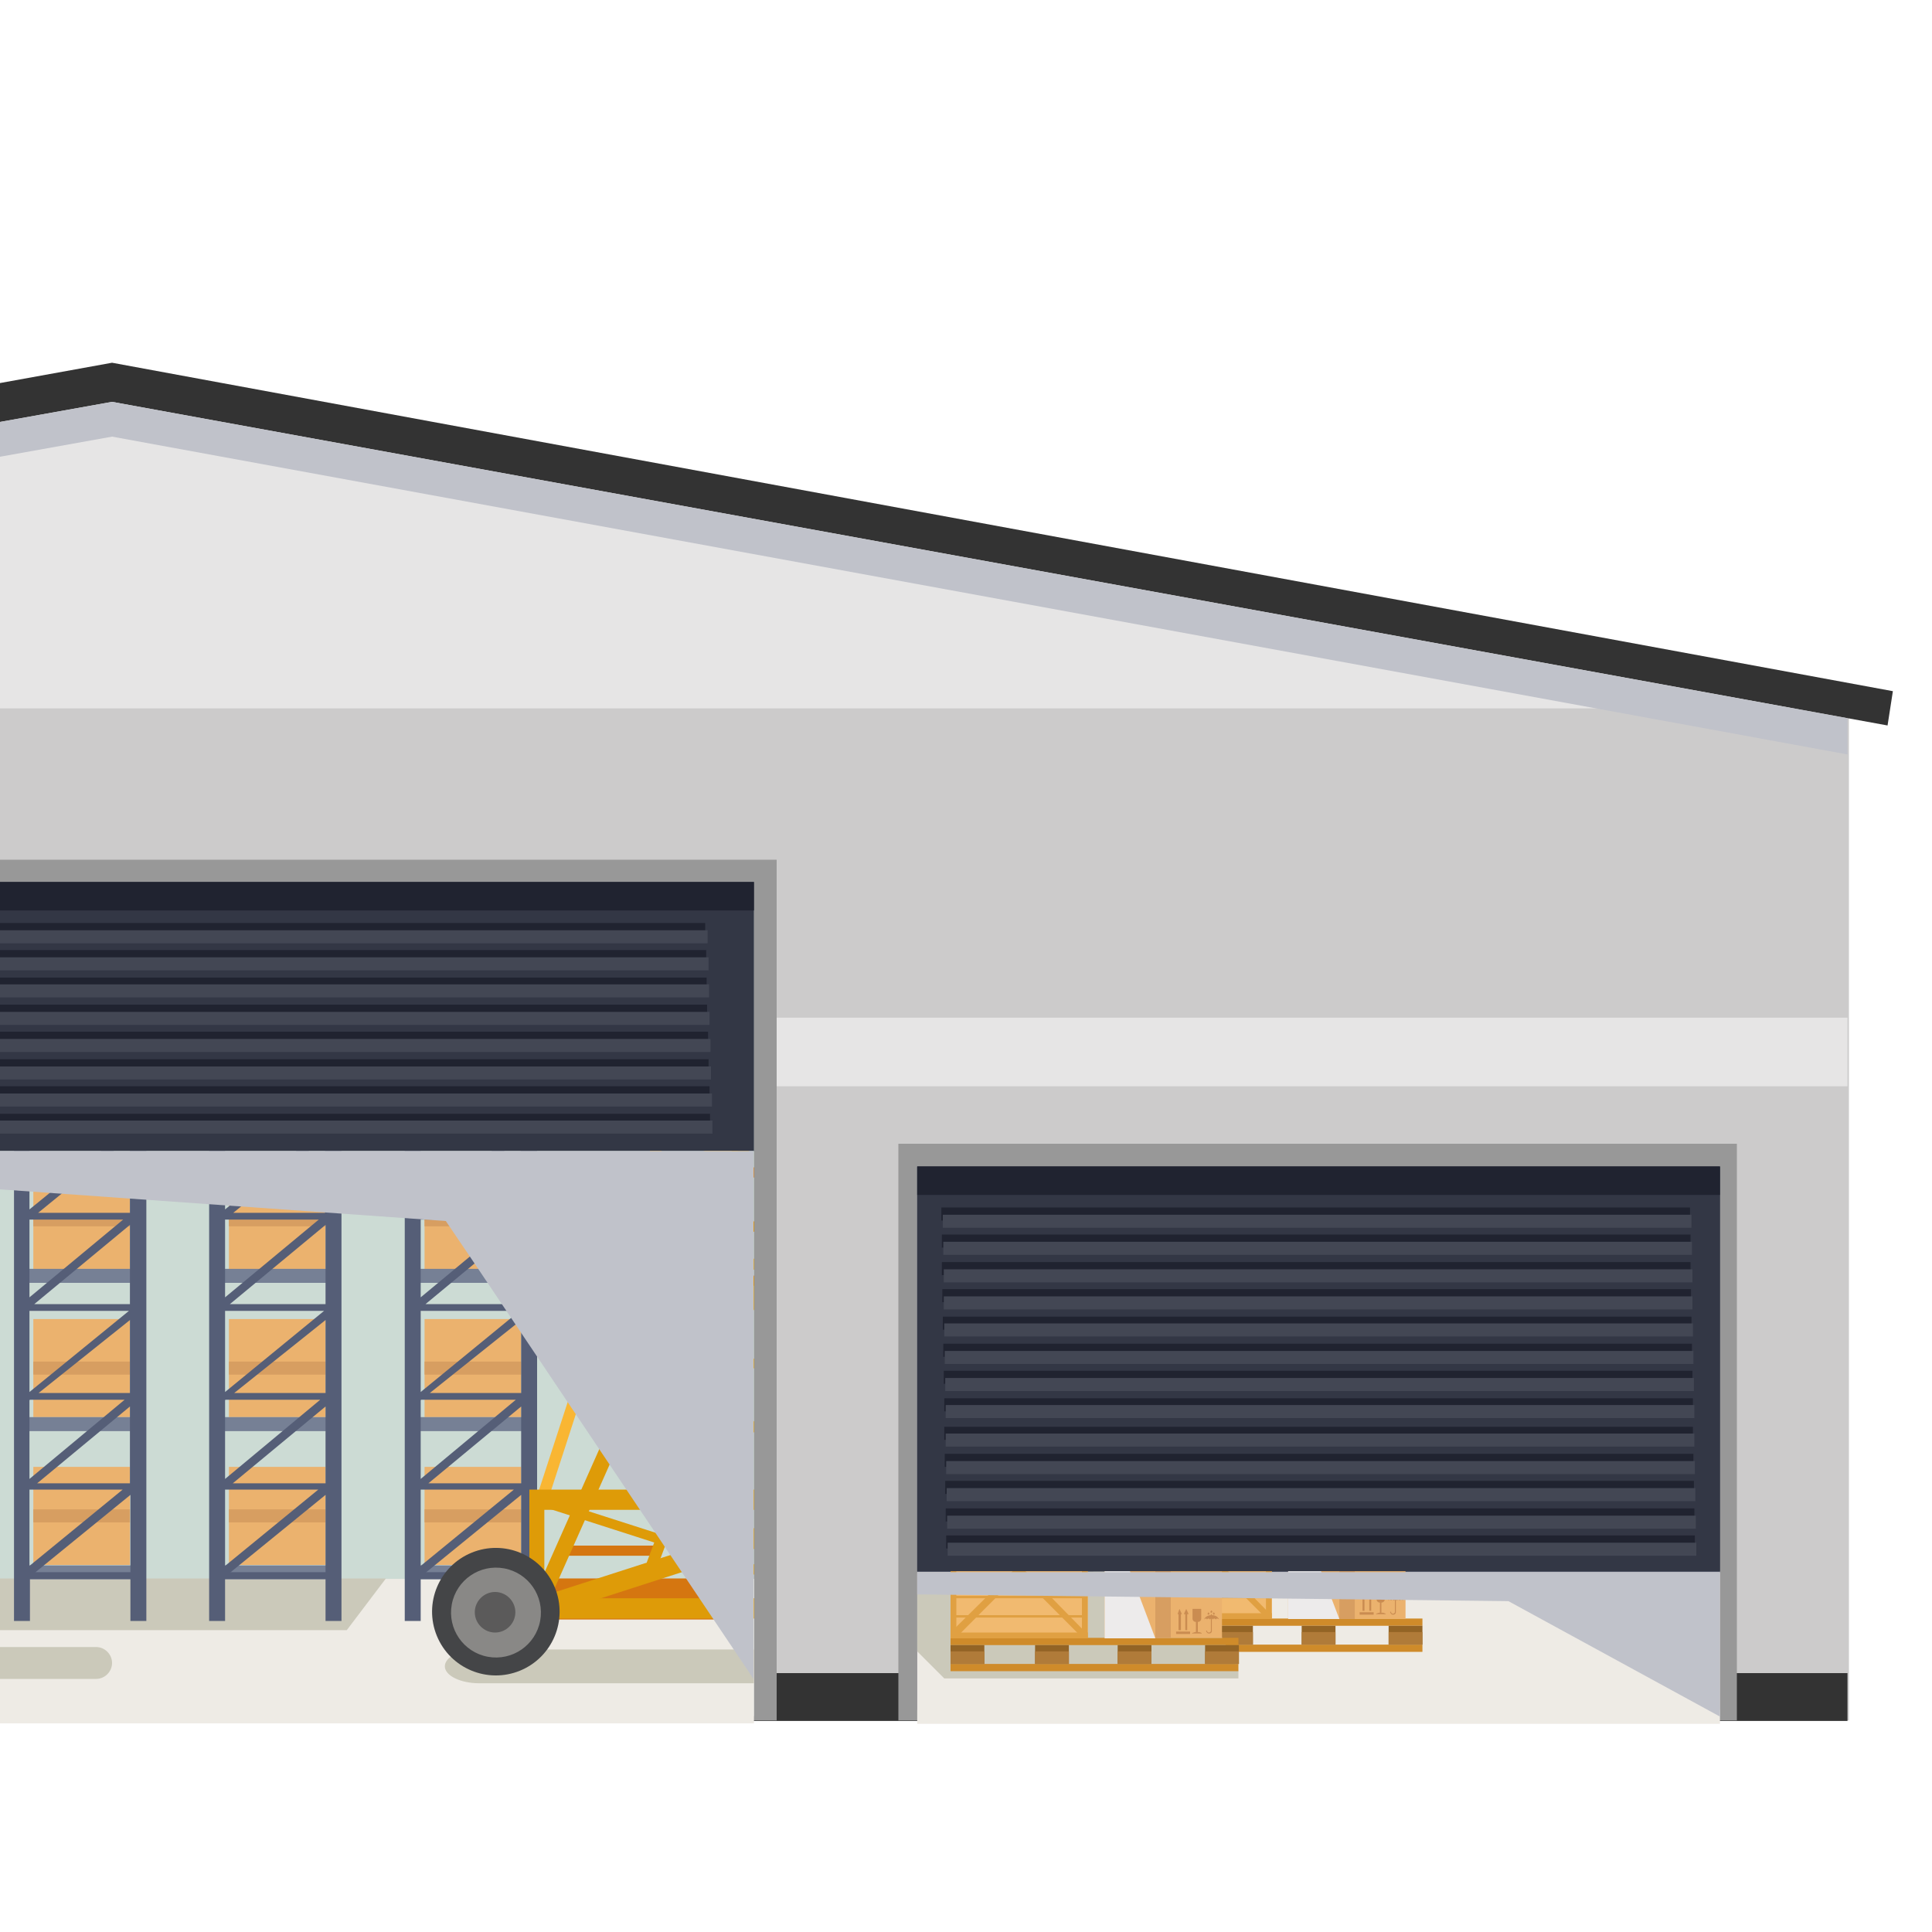 <?xml version="1.0" encoding="utf-8"?>
<!-- Generator: Adobe Illustrator 28.0.0, SVG Export Plug-In . SVG Version: 6.00 Build 0)  -->
<svg version="1.1" id="Layer_1" xmlns="http://www.w3.org/2000/svg" xmlns:xlink="http://www.w3.org/1999/xlink" x="0px" y="0px"
	 viewBox="0 0 400 400" style="enable-background:new 0 0 400 400;" xml:space="preserve">
<style type="text/css">
	.st0{fill:#485959;}
	.st1{fill:#354242;}
	.st2{fill:#80C8EB;}
	.st3{fill:#A9CED6;}
	.st4{opacity:0.6;}
	.st5{fill:#FFFFFF;}
	.st6{opacity:0.6;fill:#BABBBD;}
	.st7{opacity:0.2;}
	.st8{fill:#20201D;}
	.st9{fill:#333333;}
	.st10{opacity:0.3;fill:#434857;}
	.st11{fill:#E0E9F6;}
	.st12{fill:#A8AEB4;}
	.st13{fill:#434857;}
	.st14{fill:#404040;}
	.st15{fill:#303031;}
	.st16{fill:#F6AA18;}
	.st17{filter:url(#Adobe_OpacityMaskFilter);}
	.st18{opacity:0.3;mask:url(#SVGID_1_);}
	.st19{fill:#AFAFAF;}
	.st20{fill:#E6E5E5;}
	.st21{fill:#CCCBCB;}
	.st22{fill:#989898;}
	.st23{fill:#B3B3B2;}
	.st24{fill:#E52F30;}
	.st25{fill:#CC2A2A;}
	.st26{fill:#FAB937;}
	.st27{fill:#F1EEE6;}
	.st28{fill:#F2923B;}
	.st29{fill:#E5DECE;}
	.st30{fill:#FFD400;}
	.st31{fill:#F1912E;}
	.st32{fill:#DB7D0C;}
	.st33{fill:#D8D8D8;}
	.st34{opacity:0.43;}
	.st35{fill:#A57D48;}
	.st36{fill:#B7894C;}
	.st37{opacity:0.21;fill:#B7894C;}
	.st38{fill:#EABF8C;}
	.st39{opacity:7.000000e-02;fill:#8E775A;}
	.st40{fill:#454545;}
	.st41{fill:#B5B4B4;}
	.st42{fill:#F4CC9F;}
	.st43{fill:#D3A873;}
	.st44{opacity:0.17;fill:#5D452C;}
	.st45{opacity:0.1;fill:#8E775A;}
	.st46{fill:#E4BD8D;}
	.st47{fill:#535252;}
	.st48{opacity:0.49;fill:#8E775A;}
	.st49{fill:#DEB582;}
	.st50{opacity:9.000000e-02;fill:#8E775A;}
	.st51{opacity:6.000000e-02;fill:#8E775A;}
	.st52{fill:#573F29;}
	.st53{opacity:0.39;fill:#8C6843;}
	.st54{fill:#9F7113;}
	.st55{fill:#DFB153;}
	.st56{fill:#E0B762;}
	.st57{fill:#D5AB52;}
	.st58{fill:#7B5A3B;}
	.st59{fill:#5D452C;}
	.st60{opacity:0.11;fill:#8C6843;}
	.st61{fill:#1A1A1A;}
	.st62{fill:#FFBE19;}
	.st63{fill:#E68F16;}
	.st64{fill:#4F4F4F;}
	.st65{fill:#303030;}
	.st66{fill:#666666;}
	.st67{fill:#FF9F36;}
	.st68{fill:#383838;}
	.st69{fill:#FFCF36;}
	.st70{fill:#242424;}
	.st71{fill:#B3B3B3;}
	.st72{fill:#FFDA36;}
	.st73{clip-path:url(#SVGID_00000149372120567566810580000014388181032622362039_);}
	.st74{fill:#CCDBD4;}
	.st75{fill:#333745;}
	.st76{fill:#202330;}
	.st77{fill:#EEEBE5;}
	.st78{clip-path:url(#SVGID_00000125569054174308608890000016283146671520991645_);fill:#CBC9BA;}
	.st79{clip-path:url(#SVGID_00000125569054174308608890000016283146671520991645_);}
	.st80{fill:#EBB26E;}
	.st81{fill:#D79E61;}
	.st82{fill:#768095;}
	.st83{fill:#555E77;}
	.st84{fill:#D57610;}
	.st85{fill:#F9B633;}
	.st86{fill:#DE9B08;}
	.st87{fill:#585858;}
	.st88{fill:#898886;}
	.st89{fill:#5B5A5A;}
	.st90{fill:#444547;}
	.st91{fill:#CBC9BA;}
	.st92{fill:#434754;}
	.st93{fill:#C0C2CA;}
	.st94{fill:#545868;}
	.st95{fill:#CF8B2A;}
	.st96{fill:#936425;}
	.st97{fill:#B07B39;}
	.st98{fill:#E0A042;}
	.st99{fill:#F1BA70;}
	.st100{fill:#CA8C51;}
	.st101{fill:#EDEBEB;}
	.st102{fill:#55B4E2;}
	.st103{fill:#2DA3DC;}
	.st104{fill:#80C7EA;}
	.st105{fill:#E6B980;}
	.st106{fill:#C99856;}
	.st107{clip-path:url(#SVGID_00000140705823730948726880000007551320216499405970_);}
	.st108{fill:#293957;}
	.st109{fill:#D98B47;}
	.st110{fill:#CC803D;}
	.st111{opacity:0.47;fill:#D1E0F0;}
	.st112{fill:#F8FBFF;}
	.st113{fill:#F26C65;}
	.st114{fill:#C6CDD1;}
	.st115{opacity:0.3;}
	.st116{fill:#E0E7EB;}
	.st117{opacity:0.4;}
	.st118{fill:#F0852D;}
	.st119{fill:#F49E48;}
	.st120{opacity:0.3;fill:url(#SVGID_00000157296273674936105860000013937885429267373986_);}
	.st121{opacity:0.2;fill:url(#SVGID_00000179617738932123010030000014523313287734471857_);}
	.st122{fill:url(#SVGID_00000111896455779634910560000000080811087254285953_);}
	.st123{fill:url(#SVGID_00000011722833408337446770000013721522790378765988_);}
	.st124{fill:url(#SVGID_00000078748921910211264300000005457213168181988228_);}
	.st125{fill:url(#SVGID_00000173882791974307660720000014149042814740938115_);}
	.st126{fill:url(#SVGID_00000073723000409403125540000005189812085215000988_);}
	.st127{fill:url(#SVGID_00000129193914549199174230000006590115465287339690_);}
	.st128{fill:none;stroke:#D7135A;stroke-width:1.233;stroke-miterlimit:10;}
	.st129{fill:none;stroke:#FABA44;stroke-width:0.617;stroke-miterlimit:10;}
	.st130{opacity:0.2;fill:url(#SVGID_00000010282406808672349350000009984776903125635481_);}
	.st131{opacity:0.15;}
	.st132{opacity:0.3;fill:url(#SVGID_00000052084243819417830790000014751865726258676372_);}
	.st133{opacity:0.3;fill:url(#SVGID_00000130610055479433744200000009128447067760300984_);}
	.st134{opacity:0.1;}
	.st135{opacity:0.2;fill:url(#SVGID_00000132782805277053294010000007937644664374826637_);}
	.st136{opacity:0.2;fill:url(#SVGID_00000172429977881046551880000008638177262222441867_);}
	.st137{fill:#00998B;}
	.st138{fill:#151C1E;}
	.st139{opacity:0.5;fill:#3D4B4F;}
	.st140{fill:url(#SVGID_00000010297131810812152610000005566083668336988320_);}
	.st141{fill:url(#SVGID_00000170988606501250350850000010086199562303779239_);}
	.st142{fill:url(#SVGID_00000127725201736145814530000011481087735860402833_);}
	.st143{fill:url(#SVGID_00000114785057848906430490000004721031035079515019_);}
	.st144{fill:url(#SVGID_00000115506110722796115970000007663190920547969700_);}
	.st145{fill:url(#SVGID_00000023277627956227542490000016400482444824748219_);}
	.st146{fill:url(#SVGID_00000031195309501369383790000016601741498660391309_);}
	.st147{fill:url(#SVGID_00000140008571087675048640000012498485300325408658_);}
	.st148{fill:url(#SVGID_00000107589739741891760840000017653905276444534461_);}
	.st149{fill:url(#SVGID_00000044172981115928005190000006968330392627061939_);}
	.st150{fill:url(#SVGID_00000127008460426963419840000000608180343921415063_);}
	.st151{fill:url(#SVGID_00000139997687318060829800000010268433630930317720_);}
	.st152{fill:url(#SVGID_00000151522605878981635650000013481721574111937671_);}
	.st153{fill:#222B2E;}
	.st154{fill:#3C4548;}
	.st155{fill:url(#SVGID_00000078738399282426292290000002792201843993034416_);}
	.st156{fill:url(#SVGID_00000114047720328390048780000017743317299864610980_);}
	.st157{fill:#565F62;}
	.st158{fill:#242D30;}
	.st159{fill:#3D4649;}
	.st160{fill:url(#SVGID_00000002377591397230648390000010988387791948439707_);}
	.st161{fill:url(#SVGID_00000002377819638041110100000015748238636793328775_);}
	.st162{fill:url(#SVGID_00000130615508275429380160000017305883289613825715_);}
	.st163{fill:url(#SVGID_00000023994686815372398540000001246835859466946469_);}
	.st164{fill:url(#SVGID_00000029764040691247219560000017065133942831917501_);}
	.st165{fill:url(#SVGID_00000127007209929470388160000014287657131074965673_);}
	.st166{fill:url(#SVGID_00000084512797824853546310000012884858724679508617_);}
	.st167{fill:url(#SVGID_00000054949122086775471190000017861811260386686116_);}
	.st168{fill:url(#SVGID_00000088127271065760790560000011868576459578042768_);}
	.st169{fill:url(#SVGID_00000111896530887144775520000016968056222808494216_);}
	.st170{fill:url(#SVGID_00000075846969369556965580000004136262977233464494_);}
	.st171{fill:url(#SVGID_00000086686593972899836320000013020166214201434518_);}
	.st172{opacity:0.74;fill:#F0852D;}
	.st173{opacity:0.8;fill:url(#SVGID_00000025442010610884505320000011683954489464278930_);}
	.st174{opacity:0.8;fill:url(#SVGID_00000093176917842014453210000006961841553620872354_);}
	.st175{opacity:0.7;fill:url(#SVGID_00000159460052433168047170000005163729169922712503_);}
	.st176{fill:#CD6215;}
	.st177{fill:url(#SVGID_00000107550371609553174480000018265872554020395448_);}
	.st178{fill:url(#SVGID_00000133505601736115493610000016512545678864405433_);}
	.st179{fill:url(#SVGID_00000026874570948803671310000001597134588747333255_);}
	.st180{fill:url(#SVGID_00000125599667269662130880000002877533837175128201_);}
	.st181{opacity:0.8;fill:url(#SVGID_00000031885733535240431300000000612601578390933182_);}
	.st182{opacity:0.8;fill:url(#SVGID_00000095324043728278216790000004471015818101562812_);}
	.st183{opacity:0.7;fill:url(#SVGID_00000063623470072479155170000001658803028214589363_);}
	.st184{fill:#BFD63E;}
	.st185{clip-path:url(#SVGID_00000085951992970917217940000016492613973628447144_);}
	.st186{fill:none;stroke:#6F6F6E;stroke-width:2.771;stroke-linecap:round;stroke-miterlimit:10;}
	.st187{fill:#373352;}
	.st188{fill:#EFF5F8;}
	.st189{fill:#CCCCCC;}
	.st190{fill:#E6E6E6;}
	.st191{fill:#CBE3F0;}
	.st192{fill:#808080;}
	.st193{fill:#A9CFE9;}
	.st194{fill:#9C9B9B;}
	.st195{fill:#AACFD7;}
	.st196{opacity:0.6;fill:#BBBCBE;}
	.st197{fill:#21211E;}
	.st198{fill:#E1EAF7;}
	.st199{fill:#F7AB18;}
	.st200{fill:#FFD500;}
	.st201{fill:#F2922D;}
	.st202{fill:#10495D;}
	.st203{fill:#089B8D;}
	.st204{fill:none;stroke:#DC7D0C;stroke-width:0.911;stroke-miterlimit:10;}
	.st205{fill:none;stroke:#DC7D0C;stroke-width:0.876;stroke-miterlimit:10;}
	.st206{fill:#B66F1D;}
	.st207{fill:#DD3244;}
	.st208{fill:#FAB81B;}
	.st209{fill:#1B3B52;}
	.st210{fill:#F3F7FC;}
	.st211{fill:#137467;}
	.st212{fill:#7CC8CF;}
	.st213{fill:#CACFDA;}
	.st214{fill:#415556;}
	.st215{opacity:0.3;fill:url(#SVGID_00000050644455018445478650000017875793874612132542_);}
	.st216{opacity:0.2;fill:url(#SVGID_00000164475504128891460620000002496596402065907119_);}
	.st217{fill:url(#SVGID_00000158746096899007374960000011530491641285355667_);}
	.st218{fill:url(#SVGID_00000008114032780851044650000016422779573207216565_);}
	.st219{fill:url(#SVGID_00000096061024456815487990000009862756075497625244_);}
	.st220{fill:url(#SVGID_00000016054803301825818660000014441248644632662951_);}
	.st221{fill:url(#SVGID_00000168803290563162821550000013350128749787626897_);}
	.st222{fill:url(#SVGID_00000124856787620063119870000012620111639344254603_);}
	.st223{fill:none;stroke:#D7135A;stroke-width:1.168;stroke-miterlimit:10;}
	.st224{fill:none;stroke:#FABA44;stroke-width:0.584;stroke-miterlimit:10;}
	.st225{fill:#2BA4DD;}
	.st226{opacity:0.2;fill:url(#SVGID_00000065793698472764711790000007574526169036483713_);}
	.st227{opacity:0.3;fill:url(#SVGID_00000126308967657921681400000011855413632668596609_);}
	.st228{opacity:0.3;fill:url(#SVGID_00000168839590808398350010000012429581096198822279_);}
	.st229{opacity:0.2;fill:url(#SVGID_00000114780483938775782210000001234374476088469158_);}
	.st230{opacity:0.2;fill:url(#SVGID_00000088128239150373528930000008206693139002462856_);}
	.st231{fill:url(#SVGID_00000101782699584012108650000008595074510475233466_);}
	.st232{fill:url(#SVGID_00000103968407990429265140000007516550294080364677_);}
	.st233{fill:url(#SVGID_00000123422265754399791370000009793386493107401609_);}
	.st234{fill:url(#SVGID_00000029024688890844860060000007731720924556364675_);}
	.st235{fill:url(#SVGID_00000115484532523529753870000006867303160356059321_);}
	.st236{fill:url(#SVGID_00000080890653807038784500000005278522509854948770_);}
	.st237{fill:url(#SVGID_00000015313634485063881190000015517172006571430554_);}
	.st238{fill:url(#SVGID_00000101101021064581305880000005276205791010157207_);}
	.st239{fill:url(#SVGID_00000106144187277256243230000016975532973409561516_);}
	.st240{fill:url(#SVGID_00000165933936601808974330000016599735228251700663_);}
	.st241{fill:url(#SVGID_00000152943522242610362920000002863524020843785885_);}
	.st242{fill:url(#SVGID_00000146460914627394927470000015739026472414427287_);}
	.st243{fill:url(#SVGID_00000067224998896441334110000015499922434035639173_);}
	.st244{fill:url(#SVGID_00000009566397075782326670000002243700525284840106_);}
	.st245{fill:url(#SVGID_00000067954844601963026250000001057697014290630071_);}
	.st246{fill:url(#SVGID_00000093856420783018500090000004958033820663756675_);}
	.st247{fill:url(#SVGID_00000152240113174320587600000000883464792521677756_);}
	.st248{fill:url(#SVGID_00000108996903521595116450000012010755341915826616_);}
	.st249{fill:url(#SVGID_00000005263904041938680950000004223670961851989682_);}
	.st250{fill:url(#SVGID_00000148623807045838037110000014531499649995575483_);}
	.st251{fill:url(#SVGID_00000058576507439432089050000000414850444765823635_);}
	.st252{fill:url(#SVGID_00000180342906054017292740000016477612402073943463_);}
	.st253{fill:url(#SVGID_00000113331295361608513950000006638006093732052134_);}
	.st254{fill:url(#SVGID_00000046316257238981567750000005087259610367812534_);}
	.st255{fill:url(#SVGID_00000160160815388743968450000018130160923291054740_);}
	.st256{fill:url(#SVGID_00000126304315536503627580000004564373772209249454_);}
	.st257{fill:url(#SVGID_00000071542539595242294580000000917174918709425041_);}
	.st258{opacity:0.8;fill:url(#SVGID_00000173160556770689170680000001167149408376319622_);}
	.st259{opacity:0.8;fill:url(#SVGID_00000016765665577902785080000006924420435774640266_);}
	.st260{opacity:0.7;fill:url(#SVGID_00000014602856002783736220000018352905006296699267_);}
	.st261{fill:url(#SVGID_00000035507107210088257940000002563267177461822861_);}
	.st262{fill:url(#SVGID_00000057858685003302297280000008206659708030988218_);}
	.st263{fill:url(#SVGID_00000051365465283572584420000012857145470184170392_);}
	.st264{fill:url(#SVGID_00000062905396520446387780000001625007659682818233_);}
	.st265{opacity:0.8;fill:url(#SVGID_00000159451748444622258000000004185084895440177832_);}
	.st266{opacity:0.8;fill:url(#SVGID_00000075875416257090463720000002002776865580872632_);}
	.st267{opacity:0.7;fill:url(#SVGID_00000165951032949609852790000007323542874110609075_);}
	.st268{fill:#EA6560;}
	.st269{fill:#D74640;}
	.st270{fill:#EC6955;}
	.st271{fill:#EFF0F0;}
</style>
<g>
	<defs>
		<rect id="SVGID_00000147936419142710556830000010868890384918080447_" y="29.4" width="400" height="353.2"/>
	</defs>
	<clipPath id="SVGID_00000080919351793839835130000013447845600797296267_">
		<use xlink:href="#SVGID_00000147936419142710556830000010868890384918080447_"  style="overflow:visible;"/>
	</clipPath>
	<g style="clip-path:url(#SVGID_00000080919351793839835130000013447845600797296267_);">
		<rect x="-343.4" y="146.6" class="st21" width="726.2" height="209.6"/>
		<rect x="-344.1" y="346.4" class="st9" width="726.6" height="9.9"/>
		<rect x="157.2" y="210.7" class="st20" width="225.3" height="14.2"/>
		<g>
			<rect x="-118" y="178" class="st22" width="278.8" height="178.2"/>
			<rect x="-111.9" y="182.6" class="st74" width="268" height="172.7"/>
			<g>
				<rect x="-111.9" y="182.6" class="st75" width="268" height="55.7"/>
				<rect x="-111.9" y="182.6" class="st76" width="268" height="5.9"/>
				<g>
					<rect x="-103.9" y="191.1" class="st76" width="249.9" height="2.7"/>
					<rect x="-103.7" y="196.7" class="st76" width="249.9" height="2.7"/>
					<rect x="-103.6" y="202.4" class="st76" width="249.9" height="2.7"/>
					<rect x="-103.5" y="208" class="st76" width="249.9" height="2.7"/>
					<rect x="-103.3" y="213.6" class="st76" width="249.9" height="2.7"/>
					<rect x="-103.2" y="219.3" class="st76" width="249.9" height="2.7"/>
					<rect x="-103" y="224.9" class="st76" width="249.9" height="2.7"/>
					<rect x="-102.9" y="230.6" class="st76" width="249.9" height="2.7"/>
				</g>
			</g>
			<rect x="-111.9" y="326.9" class="st77" width="268" height="29.9"/>
			<g>
				<defs>
					<rect id="SVGID_00000158732145960560481410000014830328053319841205_" x="-111.9" y="238.3" width="268" height="117"/>
				</defs>
				<clipPath id="SVGID_00000012458182155757308440000011053880466632810653_">
					<use xlink:href="#SVGID_00000158732145960560481410000014830328053319841205_"  style="overflow:visible;"/>
				</clipPath>
				<path style="clip-path:url(#SVGID_00000012458182155757308440000011053880466632810653_);fill:#CBC9BA;" d="M186.9,345
					c0,2-3.2,3.5-7.1,3.5H99.2c-3.9,0-7.1-1.6-7.1-3.5l0,0c0-2,3.2-3.5,7.1-3.5h80.6C183.7,341.5,186.9,343,186.9,345L186.9,345z"/>
				<polygon style="clip-path:url(#SVGID_00000012458182155757308440000011053880466632810653_);fill:#CBC9BA;" points="71.8,337.5 
					-146,337.5 -138.9,326.8 79.9,326.8 				"/>
				<g style="clip-path:url(#SVGID_00000012458182155757308440000011053880466632810653_);">
					<g>
						<g>
							<g>
								<g>
									<g>
										<rect x="87.9" y="242.5" class="st80" width="20" height="20.3"/>
										<rect x="87.9" y="251.2" class="st81" width="20" height="2.7"/>
									</g>
									<g>
										<rect x="87.9" y="273.1" class="st80" width="20" height="20.3"/>
										<rect x="87.9" y="281.9" class="st81" width="20" height="2.7"/>
									</g>
									<g>
										<rect x="87.9" y="303.7" class="st80" width="20" height="20.3"/>
										<rect x="87.9" y="312.5" class="st81" width="20" height="2.7"/>
									</g>
									<g>
										<g>
											<rect x="84.5" y="324.1" class="st82" width="24.2" height="2.9"/>
											<rect x="84.3" y="293.4" class="st82" width="24.2" height="2.9"/>
											<rect x="84.2" y="262.7" class="st82" width="24.2" height="2.9"/>
											<rect x="84" y="232.1" class="st82" width="24.2" height="2.9"/>
										</g>
									</g>
									<g>
										<rect x="87.3" y="211.8" class="st80" width="20" height="20.3"/>
										<rect x="87.3" y="220.6" class="st81" width="20" height="2.7"/>
									</g>
									<g>
										<g>
											<path class="st83" d="M107.9,215.6l-0.3-0.2h0.3V215.6z M107.9,288.4H89l18.9-15.1V288.4z M88.8,251.1l19-15.5v15.5H88.8
												z M88.7,307.1l19.2-15.9v15.9H88.7z M107.9,270H88.1l19.8-16.4V270z M107.9,232.7H87.5l20.4-16.9V232.7z M105.7,215.4
												l-18.6,15.4v-15.4H105.7z M107.9,202.3V214H87.1v-11.7h-3.3v133.3h3.3V326l0.3,0.2l20.5-16.7v26.1h3.3V202.3H107.9z
												 M107,234.1l-19.9,16.3v-16.3H107z M87.2,289.8h19.6l-19.7,16.4v-16.3L87.2,289.8z M87.1,268.6v-16.1h19.4L87.1,268.6z
												 M107.6,271.4l-20.5,16.8v-16.8H107.6z M87.1,324.2v-15.8h19.3L87.1,324.2z"/>
										</g>
										<rect x="85" y="325.5" class="st83" width="25.7" height="1.4"/>
									</g>
								</g>
								<g>
									<g>
										<rect x="47.4" y="242.5" class="st80" width="20" height="20.3"/>
										<rect x="47.4" y="251.2" class="st81" width="20" height="2.7"/>
									</g>
									<g>
										<rect x="47.4" y="273.1" class="st80" width="20" height="20.3"/>
										<rect x="47.4" y="281.9" class="st81" width="20" height="2.7"/>
									</g>
									<g>
										<rect x="47.4" y="303.7" class="st80" width="20" height="20.3"/>
										<rect x="47.4" y="312.5" class="st81" width="20" height="2.7"/>
									</g>
									<g>
										<rect x="44" y="324.1" class="st82" width="24.2" height="2.9"/>
										<rect x="43.8" y="293.4" class="st82" width="24.2" height="2.9"/>
										<rect x="43.7" y="262.7" class="st82" width="24.2" height="2.9"/>
										<rect x="43.5" y="232.1" class="st82" width="24.2" height="2.9"/>
									</g>
									<g>
										<rect x="46.8" y="211.8" class="st80" width="20" height="20.3"/>
										<rect x="46.8" y="220.6" class="st81" width="20" height="2.7"/>
									</g>
									<g>
										<g>
											<path class="st83" d="M67.4,215.6l-0.3-0.2h0.3V215.6z M67.4,288.4H48.5l18.9-15.1V288.4z M48.3,251.1l19-15.5v15.5H48.3
												z M48.2,307.1l19.2-15.9v15.9H48.2z M67.4,270H47.6l19.8-16.4V270z M67.4,232.7H47l20.4-16.9V232.7z M65.2,215.4
												l-18.6,15.4v-15.4H65.2z M67.4,202.3V214H46.6v-11.7h-3.3v133.3h3.3V326l0.3,0.2l20.5-16.7v26.1h3.3V202.3H67.4z
												 M66.5,234.1l-19.9,16.3v-16.3H66.5z M46.7,289.8h19.6l-19.7,16.4v-16.3L46.7,289.8z M46.6,268.6v-16.1H66L46.6,268.6z
												 M67.1,271.4l-20.5,16.8v-16.8H67.1z M46.6,324.2v-15.8h19.3L46.6,324.2z"/>
										</g>
										<rect x="44.5" y="325.5" class="st83" width="25.7" height="1.4"/>
									</g>
								</g>
								<g>
									<g>
										<rect x="6.9" y="242.5" class="st80" width="20" height="20.3"/>
										<rect x="6.9" y="251.2" class="st81" width="20" height="2.7"/>
									</g>
									<g>
										<rect x="6.9" y="273.1" class="st80" width="20" height="20.3"/>
										<rect x="6.9" y="281.9" class="st81" width="20" height="2.7"/>
									</g>
									<g>
										<rect x="6.9" y="303.7" class="st80" width="20" height="20.3"/>
										<rect x="6.9" y="312.5" class="st81" width="20" height="2.7"/>
									</g>
									<g>
										<rect x="3.5" y="324.1" class="st82" width="24.2" height="2.9"/>
										<rect x="3.3" y="293.4" class="st82" width="24.2" height="2.9"/>
										<rect x="3.2" y="262.7" class="st82" width="24.2" height="2.9"/>
										<rect x="3" y="232.1" class="st82" width="24.2" height="2.9"/>
									</g>
									<g>
										<rect x="6.3" y="211.8" class="st80" width="20" height="20.3"/>
										<rect x="6.3" y="220.6" class="st81" width="20" height="2.7"/>
									</g>
									<g>
										<g>
											<path class="st83" d="M26.9,215.6l-0.3-0.2h0.3V215.6z M26.9,288.4H8l18.9-15.1V288.4z M7.9,251.1l19-15.5v15.5H7.9z
												 M7.7,307.1l19.2-15.9v15.9H7.7z M26.9,270H7.1l19.8-16.4V270z M26.9,232.7H6.5l20.4-16.9V232.7z M24.7,215.4L6.1,230.8
												v-15.4H24.7z M26.9,202.3V214H6.1v-11.7H2.9v133.3h3.3V326l0.3,0.2l20.5-16.7v26.1h3.3V202.3H26.9z M26.1,234.1
												L6.1,250.4v-16.3H26.1z M6.2,289.8h19.6L6.1,306.2v-16.3L6.2,289.8z M6.1,268.6v-16.1h19.4L6.1,268.6z M26.7,271.4
												L6.1,288.2v-16.8H26.7z M6.1,324.2v-15.8h19.3L6.1,324.2z"/>
										</g>
										<rect x="4.1" y="325.5" class="st83" width="25.7" height="1.4"/>
									</g>
								</g>
							</g>
						</g>
					</g>
				</g>
				<g style="clip-path:url(#SVGID_00000012458182155757308440000011053880466632810653_);">
					<g>
						<g>
							<rect x="116.1" y="320" class="st84" width="19.8" height="2.1"/>
							<rect x="121.1" y="308.8" class="st84" width="19" height="2.1"/>
							<rect x="126" y="297.6" class="st84" width="18.2" height="2.1"/>
							<rect x="130.9" y="286.5" class="st84" width="17.4" height="2.1"/>
							<rect x="135.8" y="275.3" class="st84" width="16.6" height="2.1"/>
							<rect x="140.8" y="264.1" class="st84" width="15.8" height="2.1"/>
							<rect x="145.7" y="252.9" class="st84" width="15" height="2.1"/>
							<rect x="150.6" y="241.7" class="st84" width="14.2" height="2.1"/>
							<rect x="155.6" y="230.5" class="st84" width="13.4" height="2.1"/>
							<rect x="160.5" y="219.3" class="st84" width="12.6" height="2.1"/>
							<rect x="165.4" y="208.2" class="st84" width="11.8" height="2.1"/>
							<rect x="170.3" y="197" class="st84" width="11" height="2.1"/>
						</g>
					</g>
					<g>
						<rect x="102.5" y="326.8" class="st84" width="46.6" height="8.5"/>
					</g>
					<path class="st85" d="M173,151.3c-0.3,0-7.6,0.6-11.5,7.9c-3.6,6.8-48.2,144.1-50.1,149.9l2.1,1.3c2.2-6.8,4.7-14.4,7.3-22.5
						h10.4v-2.1h-9.7c1.6-4.8,3.2-9.9,4.9-15l12,1.1l0.1-2.1l-11.4-1.1c1.6-5,3.3-10,4.9-15.1l13.5,2.3l0.1-2.1l-13-2.2
						c1.7-5,3.3-10.1,5-15.1l15,3.4l0.2-2.1l-14.5-3.3c1.7-5.1,3.4-10.2,5-15.1l16.5,4.5l0.3-2l-16.1-4.4c1.7-5.2,3.4-10.3,5-15.1
						l17.9,5.7l0.3-2l-17.6-5.6c1.8-5.4,3.5-10.5,5.1-15.1l19.3,6.8l0.4-2l-19-6.7c4.3-12.6,7.3-21.1,8.1-22.5
						c0.5-0.9,1.1-1.7,1.7-2.4l12.2,26.9l1.3-1.1l-12.3-27c3.2-2.7,6.8-3,6.8-3h7.2V197h2.3v-45.7L173,151.3z"/>
					<g>
						<path class="st86" d="M182.7,335.1h-73.1v-26.7h73.1V335.1z M112.7,330.9h67v-18.3h-67V330.9z"/>
					</g>
					<g>
						<path class="st86" d="M108,336.2l70.4-158.4l4.2,0.3l0.1,134L108,336.2z M179.7,182.9l-65.3,146.9l65.3-21V182.9z"/>
					</g>
					<g>
						<polygon class="st86" points="181,334 111,311.5 111.3,309.5 181.4,332 						"/>
					</g>
					<g>
						<path class="st86" d="M182,212.9l-9.2-13.4h8.9c0-0.7,0-1.4,0-2l-4.8-11.2l-1.3,1.1l4.4,10.1h-9.2c-0.1,0.5-0.2,1.1-0.3,1.6
							l9.2,13.4l-15.9,1.8c-0.2,0.7-0.4,1.3-0.6,1.9l15.7,14.3h-22.8c-0.1,0.5-0.3,1-0.4,1.5l23.2,20.9h-32.4
							c-0.1,0.6-0.3,1.2-0.5,1.8l32.7,26.6h-44.8c-0.2,0.6-0.4,1.2-0.7,1.7l47.9,28.4l0.6-1.9l-44.1-26.2h44.4c0-0.6,0-1.1,0.1-1.7
							L149.1,255h31.8c0-0.8,0-1.7,0.1-2.5l-22.1-19.9h22.6c0-0.7,0.1-1.3,0.1-2l-15.8-14.5l16.1-1.8
							C181.9,213.8,181.9,213.3,182,212.9z"/>
					</g>
					<g>
						<polygon class="st86" points="135.9,324.9 133.9,323.5 180.6,198.8 182.7,200.2 						"/>
					</g>
					<g>
						
							<ellipse transform="matrix(0.127 -0.992 0.992 0.127 -172.467 472.062)" class="st87" cx="182" cy="334" rx="13.2" ry="13.2"/>
						
							<ellipse transform="matrix(0.186 -0.983 0.983 0.186 -180.065 450.692)" class="st88" cx="182" cy="334" rx="9.3" ry="9.3"/>
						<path class="st89" d="M186.2,334c0,2.3-1.9,4.2-4.2,4.2s-4.2-1.9-4.2-4.2s1.9-4.2,4.2-4.2S186.2,331.7,186.2,334z"/>
					</g>
					<g>
						
							<ellipse transform="matrix(0.925 -0.38 0.38 0.925 -118.999 63.864)" class="st90" cx="102.5" cy="333.8" rx="13.2" ry="13.2"/>
						
							<ellipse transform="matrix(0.181 -0.984 0.984 0.181 -244.325 374.307)" class="st88" cx="102.5" cy="333.8" rx="9.3" ry="9.3"/>
						<path class="st89" d="M106.7,333.8c0,2.3-1.9,4.2-4.2,4.2c-2.3,0-4.2-1.9-4.2-4.2c0-2.3,1.9-4.2,4.2-4.2
							C104.8,329.6,106.7,331.5,106.7,333.8z"/>
					</g>
				</g>
			</g>
		</g>
		<path class="st91" d="M23.2,344.3c0,1.8-1.5,3.3-3.3,3.3h-92.7c-1.8,0-3.3-1.5-3.3-3.3l0,0c0-1.8,1.5-3.3,3.3-3.3h92.7
			C21.7,341,23.2,342.5,23.2,344.3L23.2,344.3z"/>
		<g>
			<rect x="-103.4" y="192.6" class="st92" width="249.9" height="2.7"/>
			<rect x="-103.2" y="198.2" class="st92" width="249.9" height="2.7"/>
			<rect x="-103.1" y="203.8" class="st92" width="249.9" height="2.7"/>
			<rect x="-103" y="209.5" class="st92" width="249.9" height="2.7"/>
			<rect x="-102.8" y="215.1" class="st92" width="249.9" height="2.7"/>
			<rect x="-102.7" y="220.8" class="st92" width="249.9" height="2.7"/>
			<rect x="-102.5" y="226.4" class="st92" width="249.9" height="2.7"/>
			<rect x="-102.4" y="232" class="st92" width="249.9" height="2.7"/>
		</g>
		<polygon class="st93" points="156,347.6 98.6,262.1 92.3,252.8 -111.9,238.3 156,238.3 		"/>
		<polygon class="st20" points="-344.1,146.6 23.2,83.2 382.2,146.6 		"/>
		<g>
			<polygon class="st9" points="-350.8,150.2 -351.8,143.1 23.2,75.1 391.9,143.1 390.8,150.2 23.2,83.2 			"/>
		</g>
		<polygon class="st93" points="-343.4,156.2 23.2,90.4 382.5,156.2 382.5,148.7 23.2,83.2 -343.4,148.9 		"/>
		<g>
			<rect x="186" y="236.8" class="st22" width="173.6" height="119.4"/>
			<rect x="189.9" y="241.6" class="st94" width="166.2" height="112.4"/>
			<rect x="189.9" y="325.5" class="st77" width="166.2" height="31.4"/>
			<g>
				<g>
					<g>
						<g>
							<g>
								<rect x="234.9" y="340.5" class="st95" width="59.6" height="1.5"/>
								<rect x="234.9" y="335.1" class="st95" width="59.6" height="1.5"/>
								<rect x="234.9" y="336.6" class="st96" width="7" height="3.9"/>
								<rect x="269.5" y="336.6" class="st96" width="7" height="3.9"/>
								<rect x="287.5" y="336.6" class="st96" width="7" height="3.9"/>
								<rect x="252.4" y="336.6" class="st96" width="7" height="3.9"/>
							</g>
							<rect x="234.9" y="337.9" class="st97" width="7" height="2.6"/>
							<rect x="252.4" y="337.9" class="st97" width="7" height="2.6"/>
							<rect x="269.5" y="337.9" class="st97" width="7" height="2.6"/>
							<rect x="287.5" y="337.9" class="st97" width="7" height="2.6"/>
						</g>
						<rect x="266.7" y="307.5" class="st80" width="24.3" height="27.7"/>
						<rect x="277.3" y="307.5" class="st81" width="3.2" height="27.7"/>
						<g>
							<rect x="234.9" y="334" class="st98" width="28.4" height="1.2"/>
							<g>
								<rect x="234.9" y="306.6" class="st99" width="28.4" height="28.4"/>
							</g>
							<g>
								<rect x="234.9" y="306.6" class="st98" width="1.2" height="28.4"/>
							</g>
							<g>
								<g>
									<rect x="235" y="330.4" class="st98" width="28.1" height="0.5"/>
								</g>
								<g>
									<rect x="235" y="326.5" class="st98" width="28.1" height="0.5"/>
								</g>
								<g>
									<rect x="235" y="322.6" class="st98" width="28.1" height="0.5"/>
								</g>
								<g>
									<rect x="235" y="318.6" class="st98" width="28.1" height="0.5"/>
								</g>
								<g>
									<rect x="235" y="314.7" class="st98" width="28.1" height="0.5"/>
								</g>
								<g>
									<rect x="235" y="310.8" class="st98" width="28.1" height="0.5"/>
								</g>
							</g>
							<g>
								<rect x="262.1" y="306.6" class="st98" width="1.2" height="28.4"/>
							</g>
							<g>
								<rect x="234.9" y="306.6" class="st98" width="28.4" height="1.2"/>
							</g>
							<g>
								<polygon class="st98" points="262.1,307.1 262.8,308.2 236.1,335.1 234.9,334 								"/>
							</g>
							<g>
								<polygon class="st98" points="236.4,307.1 235.2,308 261.7,334.6 262.8,334 								"/>
							</g>
							<g>
								<rect x="234.9" y="334" class="st98" width="28.4" height="1.2"/>
							</g>
						</g>
					</g>
					<g>
						<polygon class="st100" points="282.1,333.5 282.5,333.5 282.5,330.2 282.8,330.2 282.3,329.2 281.8,330.2 282.1,330.2 						
							"/>
						<rect x="281.5" y="333.8" class="st100" width="2.9" height="0.5"/>
						<polygon class="st100" points="283.5,333.5 283.9,333.5 283.9,330.2 284.2,330.2 283.7,329.2 283.2,330.2 283.5,330.2 						
							"/>
						<path class="st100" d="M286,333.9v-2.1h0c0.4,0,0.7-0.3,0.7-0.7v-2H285v2c0,0.4,0.3,0.7,0.7,0.7v2.1h-0.2l-0.6,0.2v0.1h2v-0.1
							l-0.5-0.2H286z"/>
						<path class="st100" d="M289,330.5v-0.2h-0.2v0.2c-1.2,0.1-1.4,0.9-1.4,0.9s0.2-0.2,0.3-0.2c0.3,0,0.3,0.2,0.3,0.2
							s0.1-0.2,0.3-0.2c0.2,0,0.3,0.2,0.3,0.2s0.1-0.1,0.2-0.2v2.6c0,0-0.1,0.3-0.4,0.3c-0.4,0-0.4-0.4-0.4-0.4h-0.2
							c0,0,0.1,0.6,0.6,0.6c0.6,0,0.6-0.5,0.6-0.5v-2.6c0.1,0,0.2,0.2,0.2,0.2s0.1-0.2,0.3-0.2c0.2,0,0.3,0.2,0.3,0.2
							s0.1-0.2,0.3-0.2s0.4,0.2,0.4,0.2S290.2,330.5,289,330.5z"/>
						<path class="st100" d="M288.2,330.3c0.1,0,0.2-0.1,0.2-0.2s-0.2-0.3-0.2-0.3s-0.2,0.3-0.2,0.3S288.2,330.3,288.2,330.3z"/>
						<path class="st100" d="M288.9,329.9c0.1,0,0.2-0.1,0.2-0.2s-0.2-0.3-0.2-0.3s-0.2,0.3-0.2,0.3S288.8,329.9,288.9,329.9z"/>
						<path class="st100" d="M289.4,330.3c0.1,0,0.2-0.1,0.2-0.2s-0.2-0.3-0.2-0.3s-0.2,0.3-0.2,0.3S289.3,330.3,289.4,330.3z"/>
					</g>
					<polygon class="st101" points="266.7,307.5 277.3,335.2 266.7,335.2 					"/>
				</g>
				<polygon class="st91" points="256.4,347.5 195.5,347.5 189.9,341.9 189.9,325.5 246.3,325.3 256.4,346 				"/>
				<g>
					<g>
						<g>
							<g>
								<rect x="196.8" y="344.5" class="st95" width="59.6" height="1.5"/>
								<rect x="196.8" y="339.1" class="st95" width="59.6" height="1.5"/>
								<rect x="196.8" y="340.6" class="st96" width="7" height="3.9"/>
								<rect x="231.4" y="340.6" class="st96" width="7" height="3.9"/>
								<rect x="249.5" y="340.6" class="st96" width="7" height="3.9"/>
								<rect x="214.3" y="340.6" class="st96" width="7" height="3.9"/>
							</g>
							<rect x="196.8" y="341.9" class="st97" width="7" height="2.6"/>
							<rect x="214.3" y="341.9" class="st97" width="7" height="2.6"/>
							<rect x="231.4" y="341.9" class="st97" width="7" height="2.6"/>
							<rect x="249.5" y="341.9" class="st97" width="7" height="2.6"/>
						</g>
						<rect x="228.7" y="311.4" class="st80" width="24.3" height="27.7"/>
						<rect x="239.2" y="311.4" class="st81" width="3.2" height="27.7"/>
						<g>
							<rect x="196.8" y="338" class="st98" width="28.4" height="1.2"/>
							<g>
								<rect x="196.8" y="310.6" class="st99" width="28.4" height="28.4"/>
							</g>
							<g>
								<rect x="196.8" y="310.6" class="st98" width="1.2" height="28.4"/>
							</g>
							<g>
								<g>
									<rect x="197" y="334.4" class="st98" width="28.1" height="0.5"/>
								</g>
								<g>
									<rect x="197" y="330.4" class="st98" width="28.1" height="0.5"/>
								</g>
								<g>
									<rect x="197" y="326.5" class="st98" width="28.1" height="0.5"/>
								</g>
								<g>
									<rect x="197" y="322.6" class="st98" width="28.1" height="0.5"/>
								</g>
								<g>
									<rect x="197" y="318.7" class="st98" width="28.1" height="0.5"/>
								</g>
								<g>
									<rect x="197" y="314.8" class="st98" width="28.1" height="0.5"/>
								</g>
							</g>
							<g>
								<rect x="224" y="310.6" class="st98" width="1.2" height="28.4"/>
							</g>
							<g>
								<rect x="196.8" y="310.6" class="st98" width="28.4" height="1.2"/>
							</g>
							<g>
								<polygon class="st98" points="224,311.1 224.8,312.1 198,339 196.8,338 								"/>
							</g>
							<g>
								<polygon class="st98" points="198.4,311.1 197.1,312 223.6,338.6 224.8,338 								"/>
							</g>
							<g>
								<rect x="196.8" y="338" class="st98" width="28.4" height="1.2"/>
							</g>
						</g>
					</g>
					<g>
						<polygon class="st100" points="244,337.5 244.5,337.5 244.5,334.2 244.7,334.2 244.2,333.1 243.8,334.2 244,334.2 						"/>
						<rect x="243.5" y="337.8" class="st100" width="2.9" height="0.5"/>
						<polygon class="st100" points="245.4,337.5 245.8,337.5 245.8,334.2 246.1,334.2 245.6,333.1 245.1,334.2 245.4,334.2 						
							"/>
						<path class="st100" d="M248,337.9v-2.1h0c0.4,0,0.7-0.3,0.7-0.7v-2h-1.8v2c0,0.4,0.3,0.7,0.7,0.7v2.1h-0.2l-0.6,0.2v0.1h2
							v-0.1l-0.5-0.2H248z"/>
						<path class="st100" d="M250.9,334.4v-0.2h-0.2v0.2c-1.2,0.1-1.4,0.9-1.4,0.9s0.2-0.2,0.3-0.2c0.3,0,0.3,0.2,0.3,0.2
							s0.1-0.2,0.3-0.2c0.2,0,0.3,0.2,0.3,0.2s0.1-0.1,0.2-0.2v2.6c0,0-0.1,0.3-0.4,0.3c-0.4,0-0.4-0.4-0.4-0.4h-0.2
							c0,0,0.1,0.6,0.6,0.6c0.6,0,0.6-0.5,0.6-0.5v-2.6c0.1,0,0.2,0.2,0.2,0.2s0.1-0.2,0.3-0.2s0.3,0.2,0.3,0.2s0.1-0.2,0.3-0.2
							c0.2,0,0.4,0.2,0.4,0.2S252.1,334.4,250.9,334.4z"/>
						<path class="st100" d="M250.2,334.3c0.1,0,0.2-0.1,0.2-0.2c0-0.1-0.2-0.3-0.2-0.3s-0.2,0.3-0.2,0.3
							C250,334.2,250.1,334.3,250.2,334.3z"/>
						<path class="st100" d="M250.8,333.9c0.1,0,0.2-0.1,0.2-0.2c0-0.1-0.2-0.3-0.2-0.3s-0.2,0.3-0.2,0.3
							C250.6,333.8,250.7,333.9,250.8,333.9z"/>
						<path class="st100" d="M251.3,334.3c0.1,0,0.2-0.1,0.2-0.2c0-0.1-0.2-0.3-0.2-0.3s-0.2,0.3-0.2,0.3
							C251.2,334.2,251.2,334.3,251.3,334.3z"/>
					</g>
					<polygon class="st101" points="228.7,311.4 239.2,339.2 228.7,339.2 					"/>
				</g>
				<rect x="189.9" y="241.5" class="st75" width="166.2" height="83.8"/>
				<rect x="189.9" y="241.5" class="st76" width="166.2" height="5.9"/>
				<g>
					<rect x="194.9" y="250" class="st76" width="155" height="2.7"/>
					<rect x="195" y="255.6" class="st76" width="155" height="2.7"/>
					<rect x="195" y="261.3" class="st76" width="155" height="2.7"/>
					<rect x="195.1" y="266.9" class="st76" width="155" height="2.7"/>
					<rect x="195.2" y="272.6" class="st76" width="155" height="2.7"/>
					<rect x="195.3" y="278.2" class="st76" width="155" height="2.7"/>
					<rect x="195.4" y="283.8" class="st76" width="155" height="2.7"/>
					<rect x="195.5" y="289.5" class="st76" width="155" height="2.7"/>
				</g>
			</g>
			<g>
				<rect x="195.2" y="251.5" class="st92" width="155" height="2.7"/>
				<rect x="195.3" y="257.1" class="st92" width="155" height="2.7"/>
				<rect x="195.4" y="262.8" class="st92" width="155" height="2.7"/>
				<rect x="195.4" y="268.4" class="st92" width="155" height="2.7"/>
				<rect x="195.5" y="274" class="st92" width="155" height="2.7"/>
				<rect x="195.6" y="279.7" class="st92" width="155" height="2.7"/>
				<rect x="195.7" y="285.3" class="st92" width="155" height="2.7"/>
				<rect x="195.8" y="290.9" class="st92" width="155" height="2.7"/>
			</g>
			<g>
				<rect x="195.5" y="295.4" class="st76" width="155" height="2.7"/>
				<rect x="195.6" y="301" class="st76" width="155" height="2.7"/>
				<rect x="195.7" y="306.6" class="st76" width="155" height="2.7"/>
				<rect x="195.8" y="312.3" class="st76" width="155" height="2.7"/>
				<rect x="195.9" y="317.9" class="st76" width="155" height="2.7"/>
			</g>
			<g>
				<rect x="195.8" y="296.8" class="st92" width="155" height="2.7"/>
				<rect x="195.9" y="302.5" class="st92" width="155" height="2.7"/>
				<rect x="196" y="308.1" class="st92" width="155" height="2.7"/>
				<rect x="196.1" y="313.8" class="st92" width="155" height="2.7"/>
				<rect x="196.2" y="319.4" class="st92" width="155" height="2.7"/>
			</g>
			<polygon class="st93" points="356.1,355.4 312.3,331.5 189.9,330.1 189.9,325.5 356.1,325.5 			"/>
		</g>
	</g>
</g>
<g>
	<defs>
		<circle id="SVGID_00000029031152309115004180000005178912393980906911_" cx="700.8" cy="178" r="41.9"/>
	</defs>
	<clipPath id="SVGID_00000147942945729101218130000013651506743535442623_">
		<use xlink:href="#SVGID_00000029031152309115004180000005178912393980906911_"  style="overflow:visible;"/>
	</clipPath>
	<g style="clip-path:url(#SVGID_00000147942945729101218130000013651506743535442623_);">
		<g>
			<polygon class="st45" points="423.8,402.1 748.3,399.7 748.3,401.1 386.3,403.9 386.3,402.5 			"/>
		</g>
		<g>
			<rect x="397.9" y="273.3" class="st35" width="170.9" height="126.7"/>
			<rect x="397.9" y="273.3" class="st49" width="168.4" height="124.8"/>
			<path class="st50" d="M566.2,273.3L566.2,273.3c-18.9,62.2-71.4,108.4-135.5,119.3l-32.9,5.6h168.4V273.3z"/>
		</g>
		<g>
			<rect x="396.6" y="146.6" class="st35" width="170.9" height="126.7"/>
			<rect x="396.6" y="146.6" class="st49" width="168.4" height="124.8"/>
			<path class="st51" d="M564.9,146.6L564.9,146.6c-9.7,78.6-62.4,124.3-135.5,119.3l-32.9,5.6h168.4V146.6z"/>
		</g>
	</g>
</g>
</svg>
